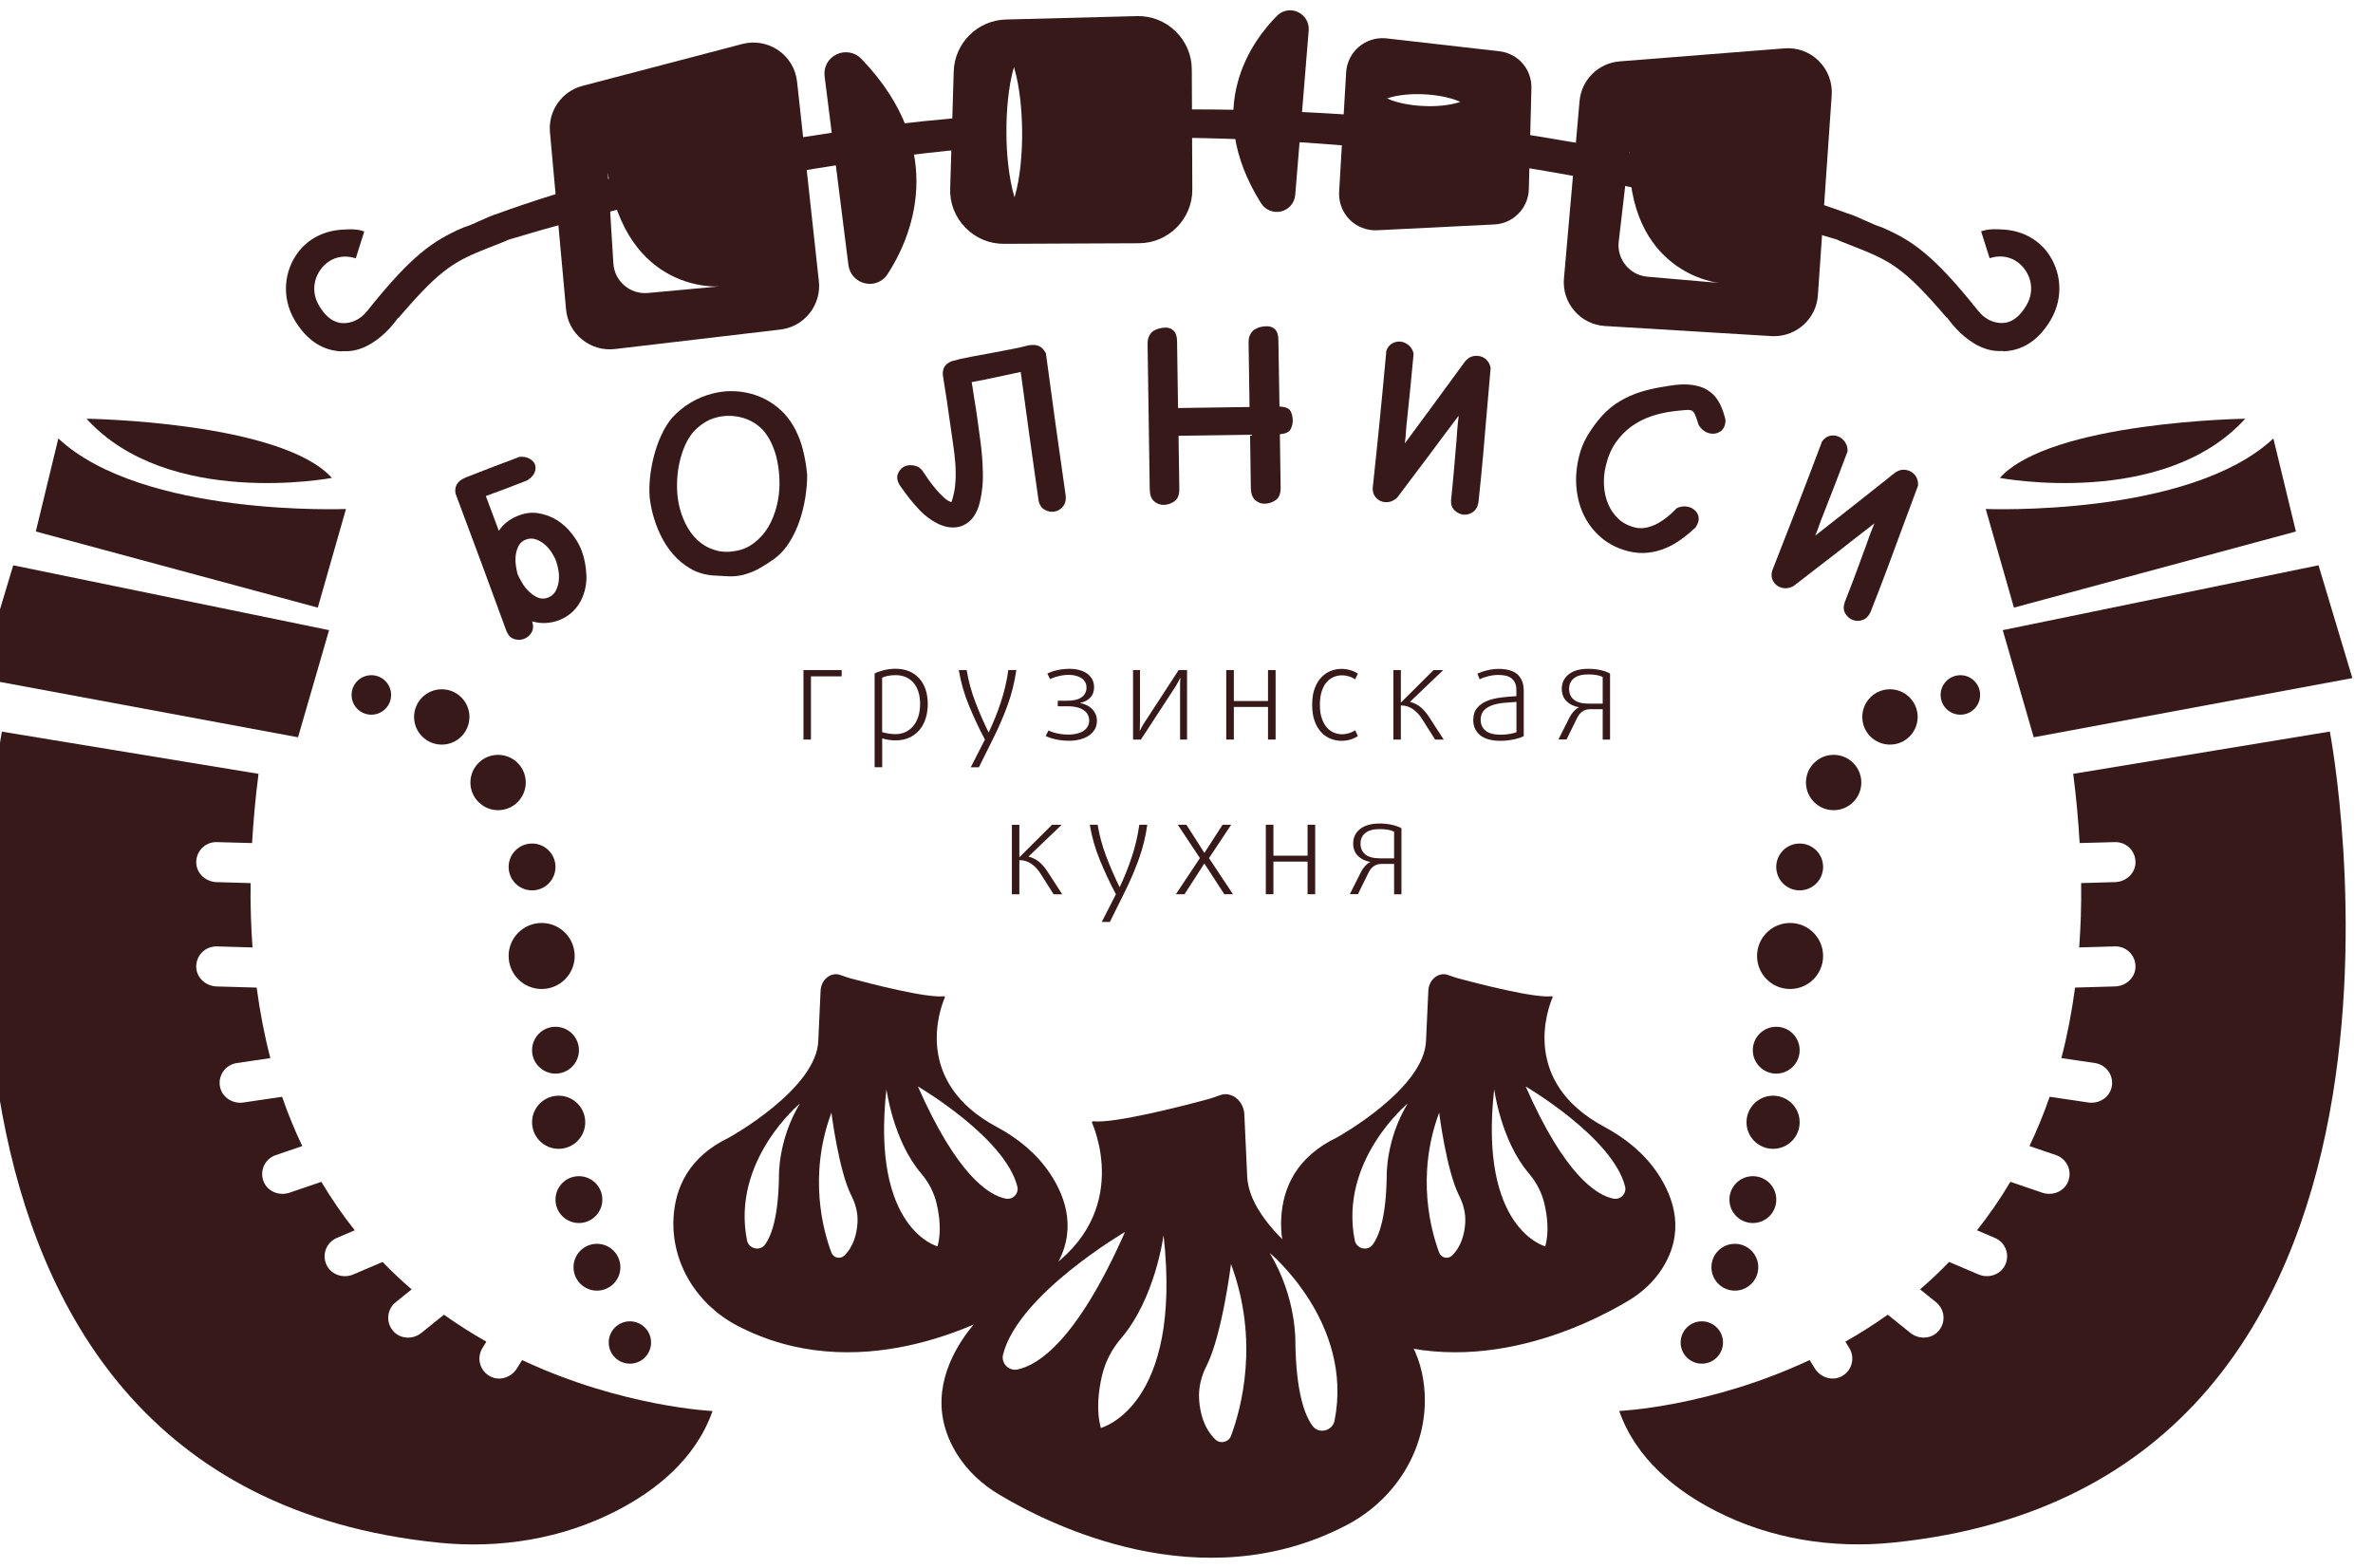 <svg width="115" height="76" viewBox="0 0 115 76" fill="none" xmlns="http://www.w3.org/2000/svg">
<g clip-path="url(#clip0_891_5482)">
<path d="M42.229 6.167C33.14 7.339 26.845 9.357 24.156 10.339C23.576 10.514 23.04 10.844 22.453 11.028C20.947 11.677 19.924 12.407 17.777 15.092C17.531 15.4 17.172 15.619 16.776 15.656C16.661 15.665 16.542 15.662 16.424 15.637C16.062 15.559 15.734 15.279 15.457 14.802C15.051 14.109 15.251 13.426 15.569 13.018C15.962 12.513 16.567 12.322 17.182 12.503L17.241 12.522L17.653 11.216C17.4 11.134 17.188 11.085 16.523 11.134C15.731 11.191 14.973 11.552 14.483 12.179C13.735 13.136 13.651 14.44 14.268 15.494C14.755 16.323 15.388 16.825 16.149 16.981C16.299 17.012 16.445 17.028 16.589 17.031L16.583 17.016C16.773 17.031 16.957 17.019 17.135 16.988C17.141 16.988 17.147 16.984 17.154 16.984C17.962 16.825 18.613 16.22 18.975 15.806C19.016 15.756 19.056 15.709 19.097 15.662C19.222 15.506 19.293 15.4 19.293 15.4L19.309 15.413C21.468 12.881 22.082 12.634 24.006 11.88L24.534 11.671L24.531 11.661C24.581 11.643 24.637 11.624 24.693 11.602C32.912 9.129 40.632 7.776 47.613 7.14C47.6 6.669 47.591 6.136 47.582 5.621C45.67 5.765 43.879 5.955 42.229 6.167Z" fill="#381919"/>
<path d="M39.3 32.779V35.842H38.938V32.474H40.788V32.779H39.3Z" fill="#381919"/>
<path d="M44.961 34.111C44.961 34.37 44.927 34.606 44.858 34.822C44.79 35.037 44.69 35.224 44.556 35.38C44.422 35.536 44.259 35.66 44.069 35.748C43.879 35.835 43.657 35.882 43.408 35.882C43.274 35.882 43.149 35.873 43.03 35.851C42.912 35.829 42.818 35.807 42.753 35.782V37.182H42.385V32.642C42.488 32.583 42.634 32.53 42.822 32.483C43.009 32.436 43.202 32.411 43.395 32.411C43.645 32.411 43.866 32.452 44.06 32.533C44.253 32.614 44.415 32.729 44.55 32.879C44.684 33.029 44.783 33.206 44.855 33.415C44.924 33.624 44.961 33.858 44.961 34.111ZM44.59 34.111C44.59 33.902 44.565 33.715 44.512 33.543C44.459 33.372 44.384 33.225 44.281 33.103C44.178 32.982 44.054 32.885 43.907 32.82C43.76 32.754 43.589 32.72 43.398 32.72C43.271 32.72 43.143 32.732 43.021 32.757C42.899 32.782 42.809 32.81 42.75 32.845V35.48C42.809 35.501 42.899 35.523 43.024 35.545C43.149 35.567 43.271 35.579 43.386 35.579C43.583 35.579 43.754 35.542 43.904 35.467C44.054 35.392 44.178 35.289 44.281 35.158C44.384 35.027 44.459 34.871 44.512 34.694C44.565 34.516 44.59 34.32 44.59 34.111Z" fill="#381919"/>
<path d="M49.253 32.474C49.169 33.057 49.032 33.618 48.836 34.158C48.639 34.697 48.414 35.221 48.162 35.729L47.438 37.185H47.045L47.731 35.842C47.447 35.308 47.192 34.763 46.961 34.204C46.73 33.646 46.565 33.069 46.465 32.474H46.845C46.933 32.994 47.07 33.506 47.26 34.005C47.45 34.504 47.666 34.999 47.906 35.492H47.918C48.143 35.012 48.34 34.529 48.502 34.033C48.667 33.54 48.789 33.019 48.867 32.474H49.253Z" fill="#381919"/>
<path d="M53.159 34.928C53.159 35.09 53.124 35.233 53.053 35.352C52.981 35.473 52.884 35.573 52.763 35.654C52.641 35.735 52.497 35.797 52.332 35.838C52.167 35.879 51.992 35.9 51.805 35.9C51.593 35.9 51.387 35.879 51.191 35.838C50.994 35.797 50.819 35.741 50.676 35.67L50.813 35.401C50.925 35.461 51.069 35.508 51.243 35.545C51.418 35.582 51.599 35.601 51.786 35.601C51.92 35.601 52.045 35.589 52.167 35.56C52.288 35.532 52.395 35.492 52.485 35.436C52.575 35.38 52.65 35.308 52.703 35.221C52.756 35.133 52.784 35.03 52.784 34.915C52.784 34.818 52.763 34.731 52.722 34.647C52.681 34.563 52.616 34.491 52.532 34.428C52.447 34.366 52.338 34.316 52.204 34.282C52.07 34.248 51.914 34.229 51.736 34.229H51.262V33.961H51.711C52.023 33.961 52.26 33.905 52.416 33.792C52.572 33.68 52.653 33.527 52.653 33.331C52.653 33.222 52.632 33.128 52.585 33.05C52.538 32.972 52.476 32.907 52.398 32.857C52.32 32.807 52.226 32.77 52.123 32.745C52.02 32.72 51.911 32.707 51.799 32.707C51.64 32.707 51.477 32.726 51.309 32.766C51.141 32.807 51 32.854 50.888 32.913L50.757 32.645C50.894 32.573 51.056 32.517 51.247 32.476C51.437 32.436 51.63 32.414 51.83 32.414C51.995 32.414 52.151 32.433 52.298 32.47C52.444 32.508 52.569 32.564 52.675 32.639C52.781 32.713 52.865 32.807 52.928 32.919C52.99 33.032 53.021 33.163 53.021 33.312C53.021 33.509 52.962 33.674 52.84 33.805C52.719 33.939 52.557 34.023 52.354 34.061V34.073C52.454 34.095 52.554 34.126 52.65 34.17C52.747 34.213 52.834 34.273 52.909 34.344C52.984 34.416 53.043 34.5 53.09 34.597C53.134 34.694 53.159 34.803 53.159 34.928Z" fill="#381919"/>
<path d="M57.189 35.842V33.138C57.189 33.088 57.193 33.041 57.196 33.001C57.196 32.954 57.199 32.91 57.202 32.863H57.189L57.127 32.988C57.105 33.026 57.083 33.066 57.062 33.11C57.04 33.153 57.015 33.197 56.99 33.238L55.29 35.842H54.909V32.474H55.246V34.978C55.246 35.028 55.246 35.078 55.243 35.127C55.24 35.177 55.24 35.224 55.24 35.265C55.237 35.311 55.234 35.358 55.234 35.408H55.246L55.308 35.283C55.33 35.246 55.352 35.205 55.374 35.162C55.396 35.118 55.424 35.074 55.452 35.034L57.121 32.474H57.526V35.842H57.189Z" fill="#381919"/>
<path d="M61.45 35.842V34.261H59.794V35.842H59.426V32.474H59.794V33.974H61.45V32.474H61.818V35.842H61.45Z" fill="#381919"/>
<path d="M65.805 35.673C65.702 35.744 65.58 35.8 65.446 35.841C65.312 35.882 65.162 35.903 65.006 35.903C64.834 35.903 64.666 35.872 64.498 35.807C64.329 35.741 64.176 35.641 64.042 35.501C63.908 35.361 63.796 35.18 63.715 34.959C63.63 34.737 63.59 34.469 63.59 34.157C63.59 33.845 63.63 33.577 63.715 33.359C63.799 33.137 63.908 32.956 64.042 32.819C64.176 32.679 64.329 32.579 64.498 32.514C64.666 32.448 64.834 32.417 65.006 32.417C65.165 32.417 65.312 32.439 65.452 32.483C65.592 32.526 65.711 32.582 65.805 32.648L65.674 32.922C65.589 32.863 65.493 32.816 65.38 32.782C65.268 32.748 65.153 32.729 65.031 32.729C64.903 32.729 64.772 32.754 64.647 32.804C64.522 32.854 64.407 32.935 64.304 33.047C64.201 33.159 64.12 33.306 64.058 33.49C63.995 33.674 63.964 33.895 63.964 34.157C63.964 34.419 63.995 34.644 64.061 34.824C64.126 35.005 64.207 35.155 64.31 35.267C64.413 35.379 64.526 35.461 64.653 35.51C64.781 35.56 64.906 35.585 65.031 35.585C65.153 35.585 65.268 35.566 65.38 35.532C65.493 35.498 65.589 35.451 65.674 35.392L65.805 35.673Z" fill="#381919"/>
<path d="M69.548 35.841L68.886 34.8C68.783 34.638 68.646 34.494 68.478 34.373C68.309 34.251 68.113 34.188 67.888 34.188V35.844H67.526V32.477H67.888V34.039H67.901L69.47 32.477H69.938L68.331 34.014C68.543 34.073 68.721 34.164 68.861 34.285C69.002 34.407 69.133 34.56 69.248 34.737L69.966 35.844H69.548V35.841Z" fill="#381919"/>
<path d="M73.846 35.673C73.787 35.707 73.718 35.735 73.634 35.763C73.55 35.791 73.459 35.813 73.359 35.835C73.26 35.857 73.157 35.872 73.047 35.885C72.938 35.897 72.832 35.903 72.729 35.903C72.286 35.903 71.956 35.813 71.731 35.632C71.51 35.451 71.397 35.205 71.397 34.899C71.397 34.653 71.46 34.456 71.582 34.313C71.703 34.166 71.865 34.054 72.062 33.973C72.258 33.892 72.483 33.836 72.733 33.805C72.982 33.773 73.235 33.752 73.487 33.739V33.446C73.487 33.306 73.466 33.187 73.419 33.091C73.372 32.994 73.313 32.919 73.235 32.863C73.157 32.807 73.066 32.766 72.957 32.744C72.848 32.723 72.733 32.71 72.608 32.71C72.449 32.71 72.286 32.732 72.121 32.773C71.956 32.813 71.819 32.863 71.709 32.922L71.597 32.648C71.659 32.62 71.731 32.592 71.809 32.564C71.887 32.535 71.971 32.511 72.062 32.489C72.152 32.467 72.246 32.448 72.343 32.436C72.439 32.423 72.536 32.417 72.633 32.417C72.807 32.417 72.97 32.436 73.119 32.473C73.269 32.511 73.397 32.57 73.503 32.654C73.609 32.738 73.693 32.847 73.752 32.981C73.812 33.115 73.843 33.281 73.843 33.471V35.673H73.846ZM73.49 34.017C73.291 34.029 73.088 34.045 72.882 34.063C72.676 34.082 72.489 34.12 72.324 34.176C72.159 34.232 72.021 34.316 71.915 34.428C71.809 34.541 71.756 34.697 71.756 34.89C71.756 35.105 71.834 35.28 71.993 35.411C72.152 35.542 72.396 35.607 72.723 35.607C72.87 35.607 73.016 35.595 73.163 35.57C73.309 35.545 73.419 35.517 73.49 35.482V34.017Z" fill="#381919"/>
<path d="M77.67 35.841V34.372H77.059C76.909 34.372 76.785 34.41 76.682 34.485C76.579 34.559 76.495 34.662 76.429 34.797L75.917 35.838H75.524L76.067 34.759C76.12 34.656 76.186 34.559 76.264 34.475C76.342 34.391 76.423 34.326 76.51 34.285V34.273C76.273 34.235 76.076 34.139 75.921 33.986C75.765 33.833 75.687 33.63 75.687 33.381C75.687 33.094 75.799 32.86 76.02 32.682C76.242 32.505 76.56 32.414 76.972 32.414C77.184 32.414 77.383 32.436 77.567 32.476C77.751 32.517 77.904 32.573 78.026 32.645V35.844H77.67V35.841ZM77.67 32.81C77.511 32.726 77.277 32.685 76.966 32.685C76.663 32.685 76.432 32.748 76.276 32.873C76.12 32.997 76.042 33.169 76.042 33.384C76.042 33.605 76.117 33.78 76.27 33.908C76.423 34.036 76.663 34.101 76.99 34.101H77.67V32.81Z" fill="#381919"/>
<path d="M51.059 43.338L50.398 42.297C50.295 42.135 50.158 41.991 49.989 41.87C49.821 41.748 49.624 41.686 49.4 41.686V43.342H49.038V39.974H49.4V41.536H49.412L50.981 39.974H51.449L49.843 41.511C50.055 41.57 50.233 41.661 50.373 41.782C50.514 41.904 50.645 42.057 50.76 42.234L51.477 43.342H51.059V43.338Z" fill="#381919"/>
<path d="M55.601 39.97C55.517 40.553 55.38 41.114 55.183 41.654C54.987 42.193 54.762 42.717 54.509 43.225L53.786 44.682H53.393L54.079 43.338C53.795 42.804 53.539 42.259 53.309 41.7C53.078 41.142 52.912 40.565 52.812 39.97H53.193C53.28 40.49 53.418 41.002 53.608 41.501C53.798 42 54.013 42.496 54.254 42.988H54.266C54.491 42.508 54.687 42.025 54.849 41.529C55.015 41.036 55.136 40.515 55.214 39.97H55.601Z" fill="#381919"/>
<path d="M59.332 43.338L58.371 41.856H58.359L57.404 43.338H56.986L58.15 41.588L57.077 39.97H57.495L58.362 41.326H58.374L59.248 39.97H59.666L58.59 41.588L59.753 43.338H59.332Z" fill="#381919"/>
<path d="M63.368 43.338V41.757H61.712V43.338H61.344V39.97H61.712V41.47H63.368V39.97H63.736V43.338H63.368Z" fill="#381919"/>
<path d="M67.561 43.338V41.87H66.95C66.8 41.87 66.675 41.907 66.572 41.982C66.469 42.057 66.385 42.16 66.32 42.294L65.808 43.335H65.415L65.958 42.256C66.011 42.153 66.076 42.057 66.154 41.972C66.232 41.888 66.313 41.823 66.401 41.782V41.77C66.164 41.732 65.967 41.636 65.811 41.483C65.655 41.33 65.577 41.127 65.577 40.878C65.577 40.591 65.689 40.357 65.911 40.179C66.132 40.002 66.451 39.911 66.862 39.911C67.075 39.911 67.274 39.933 67.458 39.974C67.642 40.014 67.795 40.07 67.917 40.142V43.341H67.561V43.338ZM67.561 40.307C67.402 40.223 67.168 40.182 66.856 40.182C66.554 40.182 66.323 40.245 66.167 40.37C66.011 40.494 65.933 40.666 65.933 40.881C65.933 41.102 66.008 41.277 66.16 41.405C66.313 41.533 66.554 41.598 66.881 41.598H67.561V40.307Z" fill="#381919"/>
<path d="M0.641 27.396L-1 32.863L14.443 35.732L15.947 30.54L0.641 27.396Z" fill="#381919"/>
<path d="M17.996 34.637C18.525 34.637 18.953 34.209 18.953 33.68C18.953 33.151 18.525 32.723 17.996 32.723C17.467 32.723 17.038 33.151 17.038 33.68C17.038 34.209 17.467 34.637 17.996 34.637Z" fill="#381919"/>
<path d="M21.409 36.087C22.149 36.087 22.75 35.487 22.75 34.746C22.75 34.006 22.149 33.405 21.409 33.405C20.668 33.405 20.067 34.006 20.067 34.746C20.067 35.487 20.668 36.087 21.409 36.087Z" fill="#381919"/>
<path d="M24.138 39.265C24.879 39.265 25.479 38.664 25.479 37.924C25.479 37.183 24.879 36.583 24.138 36.583C23.397 36.583 22.797 37.183 22.797 37.924C22.797 38.664 23.397 39.265 24.138 39.265Z" fill="#381919"/>
<path d="M25.785 43.151C26.412 43.151 26.92 42.643 26.92 42.016C26.92 41.389 26.412 40.881 25.785 40.881C25.158 40.881 24.649 41.389 24.649 42.016C24.649 42.643 25.158 43.151 25.785 43.151Z" fill="#381919"/>
<path d="M26.921 52.032C27.548 52.032 28.056 51.524 28.056 50.897C28.056 50.27 27.548 49.762 26.921 49.762C26.294 49.762 25.785 50.27 25.785 50.897C25.785 51.524 26.294 52.032 26.921 52.032Z" fill="#381919"/>
<path d="M28.055 59.273C28.682 59.273 29.191 58.765 29.191 58.138C29.191 57.511 28.682 57.003 28.055 57.003C27.428 57.003 26.92 57.511 26.92 58.138C26.92 58.765 27.428 59.273 28.055 59.273Z" fill="#381919"/>
<path d="M28.929 62.55C29.556 62.55 30.065 62.042 30.065 61.415C30.065 60.788 29.556 60.28 28.929 60.28C28.302 60.28 27.794 60.788 27.794 61.415C27.794 62.042 28.302 62.55 28.929 62.55Z" fill="#381919"/>
<path d="M30.526 66.089C31.093 66.089 31.552 65.63 31.552 65.063C31.552 64.496 31.093 64.037 30.526 64.037C29.959 64.037 29.5 64.496 29.5 65.063C29.5 65.63 29.959 66.089 30.526 66.089Z" fill="#381919"/>
<path d="M27.073 55.677C27.785 55.677 28.362 55.101 28.362 54.389C28.362 53.678 27.785 53.102 27.073 53.102C26.362 53.102 25.785 53.678 25.785 54.389C25.785 55.101 26.362 55.677 27.073 55.677Z" fill="#381919"/>
<path d="M26.25 47.931C27.133 47.931 27.85 47.215 27.85 46.331C27.85 45.448 27.133 44.731 26.25 44.731C25.366 44.731 24.649 45.448 24.649 46.331C24.649 47.215 25.366 47.931 26.25 47.931Z" fill="#381919"/>
<path d="M2.827 21.25L1.735 25.759L15.401 29.448L16.767 24.668C16.764 24.665 6.926 25.073 2.827 21.25Z" fill="#381919"/>
<path d="M4.193 20.293C4.193 20.293 13.623 20.43 16.084 23.162C16.081 23.162 8.155 24.665 4.193 20.293Z" fill="#381919"/>
<path d="M25.302 65.915L25.052 66.317C24.787 66.748 24.235 66.941 23.779 66.717C23.259 66.461 23.081 65.819 23.377 65.338L23.57 65.023C22.884 64.633 22.195 64.2 21.515 63.717L20.423 64.596C20.03 64.914 19.444 64.908 19.091 64.546C18.686 64.132 18.733 63.467 19.175 63.112L19.949 62.488C19.469 62.076 18.998 61.634 18.542 61.16L17.12 61.765C16.655 61.964 16.094 61.799 15.85 61.353C15.573 60.842 15.8 60.218 16.321 59.996L17.192 59.625C16.618 58.902 16.075 58.122 15.573 57.277L14.029 57.804C13.548 57.966 13.002 57.764 12.793 57.302C12.553 56.772 12.825 56.167 13.361 55.983L14.649 55.543C14.291 54.792 13.96 53.997 13.67 53.155L11.795 53.432C11.293 53.507 10.794 53.205 10.672 52.715C10.532 52.151 10.912 51.605 11.471 51.521L13.102 51.281C12.822 50.211 12.6 49.07 12.438 47.863L10.495 47.807C9.989 47.791 9.546 47.411 9.512 46.906C9.475 46.325 9.939 45.852 10.507 45.867L12.238 45.917C12.166 44.922 12.129 43.884 12.145 42.799L10.495 42.752C9.989 42.736 9.546 42.356 9.512 41.851C9.475 41.271 9.939 40.797 10.507 40.812L12.216 40.859C12.279 39.783 12.379 38.667 12.528 37.504L0.092 35.458C0.092 35.458 -6.895 71.902 21.262 74.765C24.213 75.064 27.21 74.587 29.849 73.234C31.793 72.239 33.717 70.705 34.531 68.385C34.531 68.382 30.174 68.198 25.302 65.915Z" fill="#381919"/>
<path d="M112.36 27.396L114 32.863L98.557 35.732L97.057 30.54L112.36 27.396Z" fill="#381919"/>
<path d="M95.004 34.637C95.532 34.637 95.961 34.209 95.961 33.68C95.961 33.151 95.532 32.723 95.004 32.723C94.475 32.723 94.046 33.151 94.046 33.68C94.046 34.209 94.475 34.637 95.004 34.637Z" fill="#381919"/>
<path d="M91.591 36.087C92.332 36.087 92.933 35.487 92.933 34.746C92.933 34.006 92.332 33.405 91.591 33.405C90.85 33.405 90.25 34.006 90.25 34.746C90.25 35.487 90.85 36.087 91.591 36.087Z" fill="#381919"/>
<path d="M88.862 39.265C89.603 39.265 90.203 38.664 90.203 37.924C90.203 37.183 89.603 36.583 88.862 36.583C88.121 36.583 87.52 37.183 87.52 37.924C87.52 38.664 88.121 39.265 88.862 39.265Z" fill="#381919"/>
<path d="M87.216 43.151C87.843 43.151 88.351 42.643 88.351 42.016C88.351 41.389 87.843 40.881 87.216 40.881C86.588 40.881 86.08 41.389 86.08 42.016C86.08 42.643 86.588 43.151 87.216 43.151Z" fill="#381919"/>
<path d="M86.08 52.032C86.707 52.032 87.215 51.524 87.215 50.897C87.215 50.27 86.707 49.762 86.08 49.762C85.453 49.762 84.944 50.27 84.944 50.897C84.944 51.524 85.453 52.032 86.08 52.032Z" fill="#381919"/>
<path d="M84.947 59.273C85.574 59.273 86.082 58.765 86.082 58.138C86.082 57.511 85.574 57.003 84.947 57.003C84.32 57.003 83.811 57.511 83.811 58.138C83.811 58.765 84.32 59.273 84.947 59.273Z" fill="#381919"/>
<path d="M84.074 62.55C84.701 62.55 85.209 62.042 85.209 61.415C85.209 60.788 84.701 60.28 84.074 60.28C83.447 60.28 82.939 60.788 82.939 61.415C82.939 62.042 83.447 62.55 84.074 62.55Z" fill="#381919"/>
<path d="M82.474 66.089C83.04 66.089 83.5 65.63 83.5 65.063C83.5 64.496 83.04 64.037 82.474 64.037C81.907 64.037 81.447 64.496 81.447 65.063C81.447 65.63 81.907 66.089 82.474 66.089Z" fill="#381919"/>
<path d="M85.927 55.677C86.638 55.677 87.215 55.101 87.215 54.389C87.215 53.678 86.638 53.102 85.927 53.102C85.215 53.102 84.639 53.678 84.639 54.389C84.639 55.101 85.215 55.677 85.927 55.677Z" fill="#381919"/>
<path d="M86.751 47.931C87.634 47.931 88.351 47.215 88.351 46.331C88.351 45.448 87.634 44.731 86.751 44.731C85.867 44.731 85.15 45.448 85.15 46.331C85.15 47.215 85.867 47.931 86.751 47.931Z" fill="#381919"/>
<path d="M110.172 21.25L111.264 25.759L97.599 29.448L96.232 24.668C96.236 24.665 106.074 25.073 110.172 21.25Z" fill="#381919"/>
<path d="M108.807 20.293C108.807 20.293 99.377 20.43 96.916 23.162C96.919 23.162 104.845 24.665 108.807 20.293Z" fill="#381919"/>
<path d="M87.699 65.914L87.948 66.317C88.213 66.747 88.765 66.94 89.221 66.716C89.742 66.46 89.919 65.818 89.623 65.338L89.43 65.022C90.116 64.633 90.805 64.199 91.485 63.716L92.577 64.595C92.97 64.913 93.556 64.907 93.909 64.545C94.314 64.131 94.268 63.467 93.825 63.111L93.051 62.487C93.531 62.076 94.002 61.633 94.458 61.159L95.88 61.764C96.345 61.963 96.907 61.798 97.15 61.352C97.427 60.841 97.2 60.217 96.679 59.996L95.809 59.625C96.382 58.901 96.925 58.122 97.427 57.276L98.972 57.803C99.452 57.966 99.998 57.763 100.207 57.301C100.447 56.771 100.176 56.166 99.639 55.982L98.351 55.543C98.71 54.791 99.04 53.996 99.33 53.154L101.205 53.431C101.707 53.506 102.206 53.204 102.328 52.714C102.468 52.15 102.088 51.604 101.529 51.52L99.898 51.28C100.179 50.21 100.4 49.069 100.562 47.862L102.506 47.806C103.011 47.79 103.454 47.41 103.488 46.905C103.526 46.325 103.061 45.851 102.493 45.866L100.762 45.916C100.834 44.922 100.871 43.883 100.856 42.798L102.506 42.751C103.011 42.736 103.454 42.355 103.488 41.85C103.526 41.27 103.061 40.796 102.493 40.812L100.784 40.858C100.721 39.782 100.622 38.666 100.472 37.503L112.908 35.454C112.908 35.454 119.895 71.898 91.738 74.761C88.787 75.061 85.79 74.584 83.151 73.23C81.207 72.235 79.283 70.701 78.469 68.381C78.469 68.381 82.829 68.197 87.699 65.914Z" fill="#381919"/>
<path d="M69.04 67.489C68.937 65.746 68.15 63.9 65.736 62.74C65.736 62.74 60.518 59.858 60.44 56.977L60.303 54.008C60.287 53.641 60.09 53.294 59.763 53.123C59.591 53.035 59.382 52.992 59.148 53.07C58.946 53.139 58.746 53.219 58.537 53.273C57.352 53.594 54.005 54.458 52.979 54.342C52.938 54.336 52.907 54.376 52.922 54.414C53.206 55.078 54.834 59.441 49.828 62.113C48.574 62.784 47.454 63.7 46.665 64.882C45.692 66.345 45.037 68.365 46.41 70.523C46.905 71.303 47.598 71.939 48.39 72.416C50.873 73.91 58.219 77.587 65.253 73.916C67.645 72.672 69.199 70.183 69.04 67.489ZM49.307 66.37C48.877 66.457 48.502 66.064 48.612 65.64C49.36 62.718 54.52 59.706 54.52 59.706C52.189 64.979 50.309 66.167 49.307 66.37ZM53.35 69.204C53.116 68.347 53.234 67.392 53.409 66.653C53.565 65.992 53.886 65.381 54.326 64.867C55.998 62.915 56.388 59.858 56.388 59.858C57.321 68.194 53.35 69.204 53.35 69.204ZM59.657 69.588C59.541 69.9 59.139 69.993 58.899 69.763C58.331 69.214 58.15 68.447 58.11 67.807C58.075 67.243 58.219 66.688 58.475 66.186C59.226 64.708 59.657 61.262 59.657 61.262C61.057 65.032 60.131 68.325 59.657 69.588ZM64.676 68.846C64.576 69.357 63.908 69.519 63.603 69.098C63.203 68.549 62.813 67.414 62.776 65.079C62.776 65.079 62.854 62.899 61.528 60.719C61.528 60.716 65.612 64.096 64.676 68.846Z" fill="#381919"/>
<path d="M65.184 64.249C70.92 67.243 76.909 64.243 78.937 63.024C79.582 62.634 80.147 62.116 80.552 61.48C81.672 59.721 81.136 58.075 80.344 56.88C79.701 55.914 78.787 55.168 77.764 54.62C73.681 52.44 75.007 48.885 75.24 48.342C75.253 48.311 75.228 48.28 75.194 48.283C74.355 48.38 71.625 47.672 70.658 47.413C70.49 47.366 70.328 47.304 70.159 47.248C69.969 47.182 69.8 47.217 69.66 47.288C69.395 47.425 69.233 47.709 69.22 48.009L69.108 50.428C69.046 52.777 64.788 55.128 64.788 55.128C62.816 56.073 62.177 57.579 62.093 59.001C61.965 61.203 63.231 63.229 65.184 64.249ZM73.937 52.655C73.937 52.655 78.141 55.112 78.753 57.495C78.843 57.841 78.537 58.162 78.185 58.09C77.368 57.925 75.833 56.958 73.937 52.655ZM72.411 52.783C72.411 52.783 72.729 55.274 74.093 56.868C74.451 57.289 74.713 57.785 74.841 58.324C74.985 58.926 75.078 59.706 74.888 60.404C74.888 60.404 71.65 59.578 72.411 52.783ZM69.744 53.924C69.744 53.924 70.097 56.734 70.708 57.938C70.917 58.349 71.036 58.801 71.008 59.26C70.976 59.781 70.827 60.407 70.365 60.853C70.172 61.04 69.844 60.965 69.748 60.713C69.361 59.684 68.603 56.999 69.744 53.924ZM68.219 53.481C67.14 55.259 67.202 57.036 67.202 57.036C67.171 58.942 66.853 59.868 66.528 60.314C66.279 60.657 65.736 60.526 65.652 60.108C64.888 56.238 68.219 53.481 68.219 53.481Z" fill="#381919"/>
<path d="M35.732 64.249C41.468 67.243 47.457 64.243 49.485 63.024C50.13 62.634 50.695 62.116 51.1 61.48C52.22 59.721 51.684 58.075 50.891 56.88C50.249 55.914 49.335 55.168 48.312 54.62C44.229 52.44 45.554 48.885 45.788 48.342C45.801 48.311 45.776 48.28 45.742 48.283C44.902 48.38 42.173 47.672 41.206 47.413C41.038 47.366 40.876 47.304 40.707 47.248C40.517 47.182 40.348 47.217 40.208 47.288C39.943 47.425 39.781 47.709 39.768 48.009L39.656 50.428C39.593 52.777 35.336 55.128 35.336 55.128C33.364 56.073 32.725 57.579 32.641 59.001C32.513 61.203 33.779 63.229 35.732 64.249ZM44.484 52.655C44.484 52.655 48.689 55.112 49.3 57.495C49.391 57.841 49.085 58.162 48.733 58.09C47.916 57.925 46.381 56.958 44.484 52.655ZM42.959 52.783C42.959 52.783 43.277 55.274 44.64 56.868C44.999 57.289 45.261 57.785 45.389 58.324C45.532 58.926 45.626 59.706 45.436 60.404C45.436 60.404 42.198 59.578 42.959 52.783ZM40.292 53.924C40.292 53.924 40.645 56.734 41.256 57.938C41.465 58.349 41.584 58.801 41.556 59.26C41.524 59.781 41.375 60.407 40.913 60.853C40.719 61.04 40.392 60.965 40.295 60.713C39.905 59.684 39.151 56.999 40.292 53.924ZM38.767 53.481C37.688 55.259 37.75 57.036 37.75 57.036C37.719 58.942 37.401 59.868 37.076 60.314C36.827 60.657 36.284 60.526 36.2 60.108C35.435 56.238 38.767 53.481 38.767 53.481Z" fill="#381919"/>
<path d="M25.788 30.112C25.857 30.321 25.847 30.502 25.76 30.652C25.673 30.801 25.551 30.904 25.395 30.963C25.249 31.02 25.093 31.023 24.933 30.976C24.771 30.929 24.646 30.808 24.556 30.617C24.163 29.541 23.754 28.425 23.324 27.268C22.893 26.114 22.476 24.995 22.073 23.913C22.017 23.551 22.182 23.295 22.572 23.139C23.012 22.968 23.446 22.796 23.879 22.631C24.31 22.466 24.746 22.301 25.186 22.138C25.376 22.126 25.539 22.157 25.666 22.232C25.797 22.307 25.882 22.397 25.925 22.509C25.969 22.631 25.963 22.759 25.91 22.896C25.854 23.033 25.735 23.161 25.554 23.28C25.383 23.342 25.205 23.411 25.021 23.486C24.837 23.56 24.659 23.626 24.488 23.691L23.545 24.041L24.175 25.728C24.366 25.431 24.64 25.204 24.996 25.042C25.361 24.876 25.713 24.817 26.053 24.867C26.39 24.917 26.702 25.029 26.989 25.207C27.273 25.385 27.519 25.609 27.728 25.884C27.937 26.158 28.09 26.426 28.19 26.691C28.324 27.05 28.399 27.446 28.418 27.873C28.436 28.3 28.349 28.712 28.156 29.105C28.025 29.351 27.866 29.551 27.682 29.707C27.497 29.863 27.295 29.981 27.073 30.065C26.64 30.221 26.212 30.237 25.788 30.112ZM25.086 27.836C25.142 27.96 25.217 28.101 25.311 28.26C25.404 28.416 25.514 28.556 25.645 28.678C25.773 28.799 25.913 28.896 26.066 28.961C26.219 29.027 26.378 29.027 26.552 28.965C26.715 28.902 26.836 28.802 26.917 28.662C26.995 28.519 27.048 28.363 27.073 28.194C27.098 28.023 27.095 27.848 27.067 27.667C27.039 27.486 26.998 27.327 26.948 27.19C26.902 27.062 26.83 26.925 26.736 26.779C26.643 26.632 26.531 26.504 26.399 26.389C26.268 26.276 26.125 26.192 25.969 26.139C25.813 26.086 25.651 26.089 25.489 26.149C25.333 26.205 25.217 26.305 25.142 26.439C25.064 26.576 25.018 26.726 24.996 26.891C24.974 27.056 24.974 27.224 24.999 27.396C25.021 27.564 25.052 27.711 25.086 27.836Z" fill="#381919"/>
<path d="M39.117 23.025C39.117 23.355 39.089 23.711 39.03 24.091C38.971 24.472 38.88 24.846 38.758 25.211C38.637 25.579 38.474 25.925 38.275 26.252C38.075 26.58 37.832 26.848 37.548 27.066C37.302 27.244 37.055 27.403 36.812 27.54C36.569 27.677 36.31 27.783 36.035 27.855C35.804 27.914 35.561 27.939 35.309 27.93C35.056 27.921 34.797 27.905 34.538 27.889C34.129 27.852 33.768 27.74 33.449 27.553C33.131 27.366 32.854 27.135 32.617 26.86C32.38 26.586 32.18 26.28 32.018 25.944C31.855 25.607 31.728 25.261 31.634 24.905C31.603 24.78 31.572 24.653 31.547 24.515C31.522 24.381 31.5 24.247 31.487 24.119C31.459 23.832 31.466 23.511 31.5 23.159C31.537 22.803 31.6 22.448 31.693 22.092C31.787 21.737 31.905 21.397 32.055 21.076C32.205 20.755 32.376 20.477 32.573 20.246C32.832 19.962 33.125 19.719 33.459 19.52C33.789 19.32 34.148 19.171 34.529 19.074C35.14 18.915 35.758 18.918 36.375 19.077C36.996 19.239 37.536 19.557 38 20.034C38.225 20.281 38.412 20.552 38.562 20.854C38.712 21.157 38.827 21.462 38.905 21.774C38.958 21.98 39.002 22.186 39.036 22.395C39.073 22.601 39.098 22.813 39.117 23.025ZM36.712 26.174C36.987 25.925 37.205 25.632 37.364 25.295C37.523 24.961 37.635 24.612 37.701 24.25C37.766 23.889 37.791 23.521 37.77 23.153C37.751 22.785 37.698 22.439 37.617 22.12C37.557 21.89 37.476 21.668 37.373 21.453C37.27 21.238 37.143 21.041 36.993 20.864C36.693 20.543 36.338 20.334 35.929 20.231C35.521 20.128 35.115 20.128 34.719 20.231C34.488 20.29 34.276 20.387 34.086 20.515C33.892 20.645 33.718 20.801 33.556 20.985C33.371 21.222 33.222 21.497 33.109 21.802C32.997 22.111 32.916 22.429 32.866 22.753C32.819 23.078 32.801 23.402 32.813 23.726C32.826 24.051 32.869 24.35 32.941 24.625C33.031 24.971 33.159 25.289 33.331 25.582C33.502 25.875 33.708 26.115 33.958 26.308C34.204 26.499 34.488 26.63 34.803 26.701C35.118 26.77 35.471 26.754 35.861 26.655C36.01 26.617 36.163 26.552 36.316 26.467C36.466 26.377 36.597 26.28 36.712 26.174Z" fill="#381919"/>
<path d="M43.627 23.549C43.465 23.311 43.437 23.093 43.546 22.894C43.652 22.694 43.811 22.579 44.02 22.551C44.129 22.535 44.251 22.547 44.385 22.585C44.519 22.622 44.631 22.71 44.725 22.844C44.784 22.937 44.868 23.062 44.977 23.218C45.087 23.374 45.208 23.53 45.339 23.689C45.47 23.848 45.608 23.988 45.745 24.113C45.882 24.238 46.004 24.312 46.11 24.334C46.216 24.023 46.278 23.711 46.3 23.393C46.322 23.075 46.319 22.753 46.294 22.429C46.269 22.105 46.228 21.777 46.178 21.447C46.129 21.116 46.079 20.779 46.032 20.433C45.982 20.062 45.932 19.713 45.882 19.386C45.832 19.058 45.779 18.724 45.723 18.381L45.686 18.11C45.692 17.96 45.726 17.842 45.788 17.748C45.851 17.658 45.954 17.577 46.104 17.511C46.406 17.424 46.724 17.349 47.058 17.29C47.392 17.231 47.732 17.168 48.072 17.103C48.368 17.044 48.664 16.988 48.958 16.934C49.251 16.881 49.544 16.816 49.84 16.738C50.049 16.701 50.218 16.713 50.352 16.772C50.486 16.832 50.595 16.95 50.686 17.122L51.16 20.595C51.241 21.175 51.322 21.756 51.406 22.332C51.49 22.909 51.572 23.483 51.65 24.054C51.662 24.275 51.609 24.447 51.49 24.575C51.375 24.702 51.238 24.774 51.085 24.796C50.929 24.818 50.779 24.787 50.63 24.706C50.48 24.624 50.38 24.481 50.333 24.275C50.261 23.748 50.187 23.224 50.112 22.703C50.037 22.183 49.962 21.659 49.89 21.132L49.466 18.026C49.061 18.11 48.668 18.194 48.287 18.279C47.907 18.363 47.507 18.444 47.092 18.519C47.133 18.809 47.177 19.092 47.223 19.367C47.27 19.644 47.314 19.925 47.354 20.215L47.51 21.359C47.582 21.877 47.623 22.407 47.632 22.953C47.641 23.499 47.576 24.026 47.432 24.534C47.326 24.846 47.183 25.083 46.996 25.251C46.809 25.42 46.606 25.519 46.378 25.55C46.069 25.594 45.754 25.532 45.43 25.37C45.105 25.204 44.822 24.992 44.572 24.73C44.388 24.534 44.223 24.344 44.076 24.16C43.926 23.97 43.777 23.767 43.627 23.549Z" fill="#381919"/>
<path d="M62.006 19.7C62.29 19.716 62.468 19.788 62.539 19.919C62.611 20.049 62.645 20.199 62.648 20.364C62.651 20.52 62.617 20.667 62.545 20.804C62.474 20.941 62.302 21.023 62.025 21.044L62.062 23.629C62.065 23.922 61.987 24.125 61.822 24.238C61.66 24.35 61.482 24.409 61.288 24.412C61.114 24.415 60.961 24.356 60.827 24.234C60.693 24.113 60.624 23.919 60.618 23.654L60.58 21.069L57.115 21.119L57.152 23.689C57.155 23.982 57.077 24.184 56.912 24.297C56.75 24.409 56.575 24.468 56.391 24.468C56.217 24.471 56.064 24.412 55.926 24.291C55.789 24.169 55.724 23.976 55.718 23.71L55.614 16.685C55.611 16.52 55.636 16.385 55.693 16.279C55.745 16.173 55.814 16.092 55.901 16.036C55.989 15.98 56.082 15.94 56.188 15.915C56.294 15.89 56.397 15.877 56.497 15.877C56.644 15.874 56.772 15.927 56.878 16.03C56.984 16.133 57.04 16.304 57.043 16.544L57.09 19.775L60.555 19.725L60.509 16.619C60.505 16.454 60.53 16.32 60.587 16.214C60.64 16.108 60.708 16.027 60.796 15.971C60.883 15.915 60.977 15.874 61.083 15.849C61.189 15.824 61.291 15.812 61.391 15.812C61.557 15.809 61.691 15.861 61.794 15.964C61.897 16.067 61.95 16.239 61.953 16.479L62.006 19.7Z" fill="#381919"/>
<path d="M67.174 17.034C67.231 16.856 67.324 16.728 67.458 16.65C67.593 16.572 67.73 16.541 67.876 16.557C68.014 16.572 68.141 16.628 68.266 16.731C68.388 16.831 68.469 16.968 68.506 17.137C68.453 17.71 68.4 18.259 68.35 18.78C68.297 19.301 68.244 19.825 68.188 20.352C68.176 20.48 68.163 20.586 68.154 20.673C68.145 20.76 68.138 20.841 68.135 20.919C68.132 20.997 68.126 21.078 68.117 21.166C68.107 21.253 68.095 21.359 68.082 21.487C68.569 20.829 69.052 20.174 69.533 19.519C70.013 18.864 70.496 18.206 70.983 17.539C71.155 17.317 71.373 17.221 71.638 17.249C71.785 17.265 71.913 17.321 72.022 17.42C72.131 17.52 72.203 17.654 72.24 17.826L72.062 19.865C72 20.614 71.938 21.356 71.872 22.085C71.807 22.815 71.732 23.573 71.647 24.356C71.607 24.571 71.513 24.727 71.37 24.823C71.226 24.92 71.07 24.957 70.908 24.939C70.762 24.923 70.627 24.858 70.5 24.742C70.375 24.627 70.312 24.465 70.319 24.253C70.369 23.797 70.409 23.361 70.447 22.946C70.481 22.531 70.518 22.117 70.553 21.705C70.571 21.54 70.584 21.403 70.59 21.287C70.599 21.172 70.606 21.06 70.612 20.944C70.621 20.829 70.631 20.71 70.643 20.589C70.656 20.467 70.671 20.317 70.69 20.146L69.817 21.309C69.47 21.78 69.121 22.248 68.765 22.715C68.41 23.183 68.06 23.648 67.717 24.109C67.533 24.284 67.327 24.359 67.1 24.334C66.944 24.318 66.809 24.25 66.694 24.131C66.579 24.013 66.519 23.857 66.523 23.663C66.647 22.516 66.76 21.412 66.866 20.355C66.972 19.298 67.075 18.194 67.181 17.043L67.174 17.034Z" fill="#381919"/>
<path d="M81.26 24.628C81.441 24.54 81.632 24.518 81.828 24.565C81.996 24.606 82.127 24.696 82.224 24.83C82.318 24.967 82.346 25.12 82.305 25.288C82.29 25.351 82.243 25.445 82.168 25.566C81.959 25.762 81.738 25.947 81.494 26.124C81.254 26.302 80.998 26.449 80.73 26.561C80.462 26.676 80.178 26.751 79.875 26.785C79.573 26.82 79.258 26.798 78.93 26.72C78.441 26.601 78.013 26.392 77.651 26.099C77.29 25.803 77.003 25.451 76.79 25.036C76.578 24.621 76.451 24.166 76.401 23.67C76.351 23.171 76.391 22.66 76.519 22.136C76.606 21.771 76.741 21.441 76.915 21.141C77.152 20.745 77.399 20.408 77.654 20.134C77.91 19.856 78.194 19.626 78.503 19.442C78.812 19.258 79.149 19.108 79.517 18.992C79.885 18.877 80.296 18.787 80.758 18.721L80.746 18.718C81.042 18.668 81.31 18.637 81.554 18.631C81.797 18.625 82.034 18.649 82.265 18.706C82.602 18.787 82.882 18.955 83.107 19.208C83.328 19.46 83.5 19.841 83.622 20.352C83.622 20.427 83.615 20.502 83.597 20.574C83.556 20.742 83.463 20.867 83.316 20.945C83.169 21.023 83.013 21.041 82.842 21.001C82.63 20.948 82.452 20.814 82.318 20.592C82.246 20.349 82.184 20.174 82.134 20.068C82.084 19.962 82.015 19.897 81.925 19.878C81.872 19.866 81.787 19.863 81.672 19.872C81.557 19.881 81.432 19.894 81.295 19.909L81.061 19.937C80.702 19.981 80.353 20.062 80.013 20.177C79.673 20.293 79.358 20.455 79.067 20.664C78.778 20.873 78.522 21.132 78.306 21.441C78.088 21.752 77.926 22.13 77.82 22.576C77.745 22.887 77.714 23.202 77.733 23.523C77.748 23.845 77.817 24.144 77.932 24.422C78.048 24.699 78.216 24.939 78.428 25.142C78.643 25.345 78.912 25.485 79.233 25.563C79.42 25.61 79.604 25.61 79.791 25.569C79.975 25.529 80.153 25.463 80.322 25.373C80.49 25.282 80.652 25.173 80.811 25.045C80.97 24.918 81.111 24.787 81.242 24.646L81.26 24.628Z" fill="#381919"/>
<path d="M88.279 21.425C88.382 21.269 88.507 21.169 88.653 21.129C88.803 21.088 88.944 21.098 89.081 21.151C89.209 21.2 89.318 21.291 89.411 21.422C89.502 21.553 89.546 21.702 89.536 21.877C89.333 22.416 89.137 22.931 88.95 23.421C88.763 23.907 88.569 24.4 88.376 24.892C88.329 25.011 88.288 25.111 88.257 25.192C88.226 25.273 88.198 25.351 88.173 25.426C88.148 25.501 88.12 25.579 88.089 25.66C88.058 25.741 88.017 25.84 87.97 25.959C88.613 25.454 89.252 24.952 89.892 24.45C90.528 23.948 91.171 23.439 91.816 22.925C92.041 22.756 92.275 22.722 92.524 22.819C92.662 22.872 92.768 22.962 92.849 23.087C92.927 23.212 92.961 23.361 92.952 23.536L92.237 25.457C91.978 26.162 91.72 26.86 91.464 27.546C91.208 28.232 90.934 28.943 90.644 29.676C90.547 29.873 90.416 30 90.251 30.053C90.085 30.107 89.926 30.103 89.773 30.041C89.636 29.988 89.524 29.888 89.433 29.745C89.343 29.601 89.327 29.427 89.386 29.224C89.555 28.797 89.711 28.388 89.858 27.998C90.001 27.609 90.144 27.219 90.288 26.832C90.347 26.679 90.397 26.548 90.434 26.439C90.472 26.33 90.509 26.224 90.547 26.115C90.584 26.006 90.625 25.893 90.672 25.781C90.718 25.666 90.771 25.529 90.837 25.366L89.686 26.258C89.227 26.62 88.766 26.979 88.298 27.337C87.83 27.696 87.371 28.051 86.916 28.404C86.691 28.522 86.473 28.541 86.261 28.457C86.118 28.401 86.002 28.298 85.924 28.154C85.843 28.011 85.831 27.843 85.884 27.659C86.308 26.583 86.71 25.55 87.094 24.559C87.478 23.567 87.871 22.529 88.279 21.45V21.425Z" fill="#381919"/>
<path d="M40.56 3.625L41.715 12.772C41.764 13.177 42.295 13.299 42.516 12.956C43.611 11.275 45.289 7.402 41.312 3.267C41.019 2.964 40.507 3.208 40.56 3.625Z" fill="#381919"/>
<path d="M62.77 9.444L63.422 1.476C63.453 1.096 63.247 0.747 62.901 0.584C62.785 0.531 62.667 0.503 62.548 0.5C62.305 0.494 62.068 0.584 61.887 0.765C60.695 1.963 58.231 5.243 61.11 9.846C61.316 10.177 61.709 10.336 62.087 10.245C62.467 10.152 62.735 9.837 62.77 9.444Z" fill="#381919"/>
<path d="M37.719 2.437C37.211 2.088 36.575 1.975 35.976 2.131L28.231 4.161C27.223 4.426 26.559 5.371 26.652 6.41L27.432 14.995C27.485 15.572 27.76 16.089 28.209 16.454C28.658 16.819 29.223 16.981 29.797 16.916L37.822 15.971C37.866 15.964 37.907 15.958 37.947 15.952C39.036 15.759 39.806 14.742 39.684 13.629L38.627 3.959C38.562 3.341 38.231 2.789 37.719 2.437ZM34.856 13.881L31.397 14.199C30.536 14.277 29.781 13.632 29.725 12.768L29.453 8.359C30.352 14.249 34.856 13.881 34.856 13.881Z" fill="#381919"/>
<path d="M88.141 2.952C87.702 2.515 87.097 2.294 86.479 2.344L78.497 2.974C77.458 3.055 76.638 3.869 76.547 4.907L75.792 13.495C75.743 14.072 75.92 14.63 76.301 15.067C76.678 15.507 77.205 15.765 77.782 15.8L85.849 16.289C85.892 16.292 85.933 16.292 85.977 16.292C87.084 16.292 88.023 15.432 88.098 14.315L88.768 4.611C88.809 3.993 88.581 3.389 88.141 2.952ZM83.297 13.71L79.838 13.411C78.977 13.336 78.347 12.566 78.447 11.705L78.958 7.315C78.799 13.277 83.297 13.71 83.297 13.71Z" fill="#381919"/>
<path d="M56.968 1.514C56.462 1.024 55.792 0.763 55.093 0.781L48.748 0.946C47.373 0.981 46.259 2.088 46.219 3.463L46.047 9.142C46.025 9.853 46.287 10.523 46.783 11.031C47.279 11.54 47.944 11.82 48.655 11.817L55.196 11.789C56.628 11.783 57.788 10.613 57.782 9.182L57.757 3.366C57.754 2.662 57.473 2.007 56.968 1.514ZM49.535 6.404C49.538 6.931 49.513 7.458 49.46 7.985C49.404 8.512 49.322 9.039 49.166 9.566C49.007 9.039 48.923 8.515 48.861 7.988C48.801 7.461 48.773 6.934 48.773 6.41C48.77 5.883 48.795 5.356 48.848 4.829C48.904 4.302 48.986 3.775 49.138 3.248C49.297 3.775 49.382 4.299 49.444 4.826C49.503 5.353 49.531 5.877 49.535 6.404Z" fill="#381919"/>
<path d="M99.178 12.172C98.688 11.546 97.93 11.184 97.138 11.128C96.47 11.081 96.261 11.131 96.008 11.209L96.42 12.515L96.48 12.497C97.097 12.316 97.699 12.509 98.092 13.011C98.413 13.42 98.61 14.106 98.204 14.795C97.927 15.272 97.599 15.553 97.237 15.631C97.119 15.656 97 15.659 96.885 15.649C96.489 15.612 96.133 15.397 95.884 15.085C93.741 12.403 92.718 11.673 91.208 11.022C90.621 10.835 90.085 10.507 89.505 10.332C86.816 9.35 80.521 7.333 71.432 6.16C67.365 5.636 62.436 5.259 56.828 5.306C55.218 5.293 53.668 5.315 52.174 5.365C52.18 5.823 52.186 6.36 52.177 6.809C53.774 6.728 55.327 6.684 56.828 6.672C65.964 6.749 76.931 7.975 88.962 11.592C89.015 11.611 89.071 11.633 89.124 11.652L89.121 11.661L89.648 11.87C91.573 12.624 92.184 12.871 94.346 15.403L94.362 15.39C94.362 15.39 94.43 15.496 94.558 15.652C94.599 15.699 94.639 15.749 94.68 15.796C95.041 16.211 95.693 16.816 96.501 16.975C96.507 16.975 96.514 16.978 96.52 16.978C96.698 17.012 96.882 17.024 97.072 17.006L97.069 17.028C97.213 17.024 97.359 17.009 97.509 16.978C98.273 16.822 98.906 16.32 99.39 15.49C100.007 14.433 99.923 13.133 99.178 12.172Z" fill="#381919"/>
<path d="M42.332 13.741C42.198 13.766 42.055 13.762 41.914 13.728C41.484 13.628 41.172 13.282 41.116 12.846L39.962 3.699C39.905 3.247 40.133 2.829 40.545 2.633C40.95 2.44 41.431 2.527 41.743 2.851C46.078 7.364 44.079 11.651 43.015 13.285C42.856 13.532 42.61 13.691 42.332 13.741ZM41.219 4.052L42.251 12.238C43.265 10.473 44.163 7.398 41.219 4.052Z" fill="#381919"/>
<path d="M64.897 9.3C64.869 9.796 65.053 10.286 65.403 10.641C65.752 10.994 66.239 11.184 66.738 11.159L72.421 10.878C73.335 10.835 74.068 10.083 74.09 9.169L74.215 4.274C74.239 3.357 73.569 2.587 72.658 2.484L67.19 1.86C67.165 1.857 67.143 1.854 67.118 1.854C66.663 1.823 66.21 1.969 65.861 2.262C65.493 2.571 65.265 3.023 65.237 3.503L64.897 9.3ZM67.218 4.769C67.521 4.667 67.817 4.617 68.116 4.589C68.416 4.56 68.712 4.554 69.008 4.57C69.305 4.585 69.598 4.617 69.894 4.673C70.188 4.732 70.481 4.807 70.771 4.938C70.468 5.041 70.172 5.087 69.873 5.119C69.573 5.147 69.277 5.153 68.98 5.137C68.684 5.125 68.391 5.091 68.094 5.034C67.801 4.978 67.508 4.904 67.218 4.769Z" fill="#381919"/>
</g>
<defs>
<clipPath id="clip0_891_5482">
<rect width="115" height="75" fill="white" transform="translate(0 0.5)"/>
</clipPath>
</defs>
</svg>
